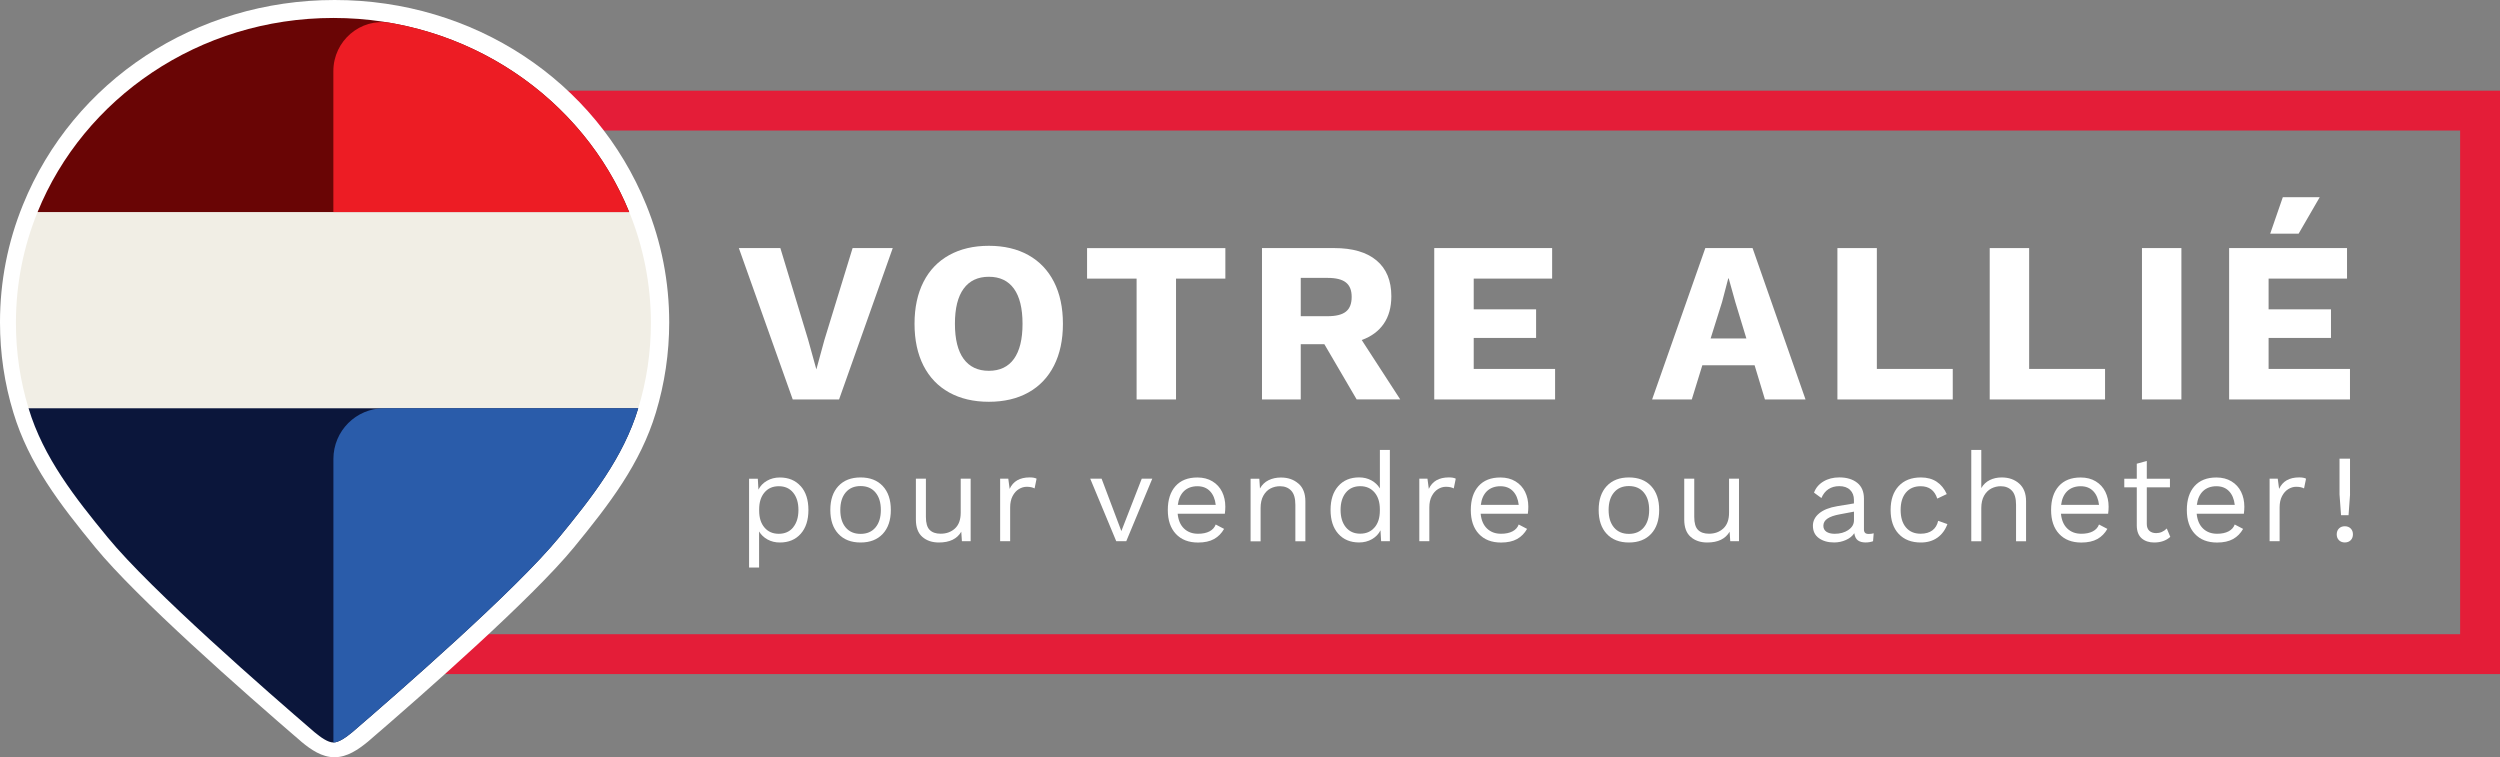 <?xml version="1.0" encoding="UTF-8"?>
<svg id="Layer_2" data-name="Layer 2" xmlns="http://www.w3.org/2000/svg" viewBox="0 0 626.41 189.74">
  <rect x="0" y="0" width="626.41" height="189.74" fill="#808080" stroke="none"/>
  <defs>
    <style>
      .cls-1 {
        fill: #ed1c24;
      }

      .cls-2 {
        fill: #f1eee5;
      }

      .cls-3 {
        fill: #fff;
      }

      .cls-4 {
        fill: #0b163b;
      }

      .cls-5 {
        fill: #690505;
      }

      .cls-6 {
        fill: #e41d38;
      }

      .cls-7 {
        fill: #2a5caa;
      }
    </style>
  </defs>
  <g>
    <path class="cls-3" d="M210.24,100.09h-11.61l-13.5-37.93h10.4l6.95,22.93,2.07,7.47,2.01-7.36,7.07-23.04h10.06l-13.45,37.93Z"/>
    <path class="cls-3" d="M257.68,63.92c2.78,1.55,4.91,3.79,6.41,6.72,1.49,2.93,2.24,6.43,2.24,10.49s-.75,7.56-2.24,10.49c-1.49,2.93-3.63,5.17-6.41,6.72-2.78,1.55-6.08,2.33-9.91,2.33s-7.14-.78-9.94-2.33-4.94-3.79-6.44-6.72c-1.49-2.93-2.24-6.43-2.24-10.49s.75-7.56,2.24-10.49c1.49-2.93,3.64-5.17,6.44-6.72s6.11-2.33,9.94-2.33,7.13.78,9.91,2.33ZM241.45,72.34c-1.46,1.99-2.18,4.92-2.18,8.79s.73,6.8,2.18,8.79c1.46,1.99,3.56,2.99,6.32,2.99s4.86-1,6.29-2.99,2.15-4.92,2.15-8.79-.72-6.8-2.15-8.79c-1.44-1.99-3.53-2.99-6.29-2.99s-4.87,1-6.32,2.99Z"/>
    <path class="cls-3" d="M307.02,69.81h-12.35v30.28h-9.88v-30.28h-12.41v-7.64h34.65v7.64Z"/>
    <path class="cls-3" d="M331.84,86.24h-5.92v13.85h-9.71v-37.93h18.1c4.6,0,8.13,1.03,10.6,3.1,2.47,2.07,3.71,5.06,3.71,8.96,0,2.76-.63,5.06-1.9,6.9-1.26,1.84-3.1,3.2-5.52,4.08l9.65,14.88h-10.92l-8.1-13.85ZM325.92,79.23h6.72c2.11,0,3.64-.38,4.6-1.15.96-.77,1.44-1.99,1.44-3.68s-.48-2.85-1.44-3.62-2.49-1.15-4.6-1.15h-6.72v9.6Z"/>
    <path class="cls-3" d="M389.65,92.45v7.64h-30.28v-37.93h29.54v7.64h-19.65v7.7h15.63v7.18h-15.63v7.76h20.4Z"/>
    <path class="cls-3" d="M439.64,91.53h-13.1l-2.64,8.56h-9.94l13.33-37.93h11.84l13.27,37.93h-10.17l-2.59-8.56ZM437.58,84.81l-2.76-9.08-1.67-5.98h-.11l-1.55,5.92-2.87,9.14h8.96Z"/>
    <path class="cls-3" d="M489.29,92.45v7.64h-28.9v-37.93h9.88v30.28h19.02Z"/>
    <path class="cls-3" d="M527.45,92.45v7.64h-28.9v-37.93h9.88v30.28h19.02Z"/>
    <path class="cls-3" d="M546.58,100.09h-9.88v-37.93h9.88v37.93Z"/>
    <path class="cls-3" d="M588.82,92.45v7.64h-30.28v-37.93h29.54v7.64h-19.65v7.7h15.63v7.18h-15.63v7.76h20.4ZM575.95,58.55h-7.12l3.16-9.14h9.25l-5.29,9.14Z"/>
    <path class="cls-3" d="M200.63,121.81c1.29,1.45,1.93,3.44,1.93,5.97s-.64,4.52-1.93,5.97c-1.29,1.45-3.02,2.18-5.22,2.18-1.15,0-2.18-.25-3.09-.75-.91-.5-1.61-1.17-2.12-2.01v9.03h-2.51v-22.25h2.19l.16,2.73c.46-.92,1.17-1.66,2.12-2.21.95-.55,2.03-.83,3.24-.83,2.19,0,3.93.73,5.22,2.18ZM198.74,132.12c.88-1.08,1.32-2.52,1.32-4.34s-.44-3.26-1.32-4.34c-.88-1.08-2.08-1.61-3.6-1.61s-2.7.52-3.59,1.57c-.89,1.05-1.33,2.45-1.33,4.2v.38c0,1.76.44,3.16,1.33,4.2.89,1.05,2.08,1.57,3.59,1.57s2.73-.54,3.6-1.61Z"/>
    <path class="cls-3" d="M221.19,121.79c1.35,1.44,2.02,3.44,2.02,5.99s-.67,4.54-2.02,5.99c-1.35,1.44-3.2,2.16-5.56,2.16s-4.22-.72-5.56-2.16c-1.35-1.44-2.02-3.44-2.02-5.99s.67-4.54,2.02-5.99c1.35-1.44,3.2-2.16,5.56-2.16s4.22.72,5.56,2.16ZM211.9,123.39c-.9,1.07-1.35,2.53-1.35,4.39s.45,3.32,1.35,4.39c.9,1.07,2.14,1.6,3.73,1.6s2.83-.53,3.73-1.6c.9-1.07,1.35-2.53,1.35-4.39s-.45-3.32-1.35-4.39c-.9-1.07-2.14-1.6-3.73-1.6s-2.83.53-3.73,1.6Z"/>
    <path class="cls-3" d="M243.21,119.94v15.67h-2.19l-.16-2.38c-1.05,1.8-2.92,2.7-5.61,2.7-1.69,0-3.08-.47-4.15-1.41s-1.61-2.38-1.61-4.33v-10.25h2.51v9.59c0,1.53.31,2.61.94,3.24.63.64,1.55.96,2.76.96,1.44,0,2.64-.44,3.59-1.32.95-.88,1.43-2.19,1.43-3.95v-8.53h2.51Z"/>
    <path class="cls-3" d="M259.73,119.94l-.5,2.44c-.5-.27-1.16-.41-1.98-.41-.67,0-1.32.19-1.96.58s-1.16.97-1.57,1.75c-.41.78-.61,1.73-.61,2.84v8.46h-2.51v-15.67h2.04l.34,2.57c.88-1.92,2.55-2.88,5.02-2.88.75,0,1.33.1,1.72.31Z"/>
    <path class="cls-3" d="M288.72,119.94l-6.52,15.67h-2.51l-6.52-15.67h2.85l4.95,13.13,5.11-13.13h2.63Z"/>
    <path class="cls-3" d="M306.9,128.72h-11.82c.15,1.59.67,2.82,1.58,3.7.91.88,2.08,1.32,3.53,1.32,1.15,0,2.11-.2,2.87-.6.76-.4,1.28-.97,1.55-1.72l2.1,1.1c-.63,1.11-1.46,1.95-2.51,2.54-1.04.58-2.38.88-4.01.88-2.36,0-4.22-.72-5.56-2.16-1.35-1.44-2.02-3.44-2.02-5.99s.64-4.54,1.93-5.99c1.29-1.44,3.11-2.16,5.47-2.16,1.46,0,2.73.32,3.79.97,1.07.65,1.87,1.53,2.41,2.63.54,1.11.81,2.35.81,3.73,0,.59-.04,1.17-.12,1.76ZM296.67,123.05c-.85.82-1.36,1.96-1.55,3.45h9.5c-.17-1.46-.65-2.61-1.44-3.43-.79-.83-1.85-1.24-3.17-1.24s-2.49.41-3.34,1.22Z"/>
    <path class="cls-3" d="M325.36,121.17c1.15,1.02,1.72,2.5,1.72,4.42v10.03h-2.51v-9.15c0-1.63-.35-2.81-1.05-3.54s-1.63-1.1-2.8-1.1c-.84,0-1.62.18-2.35.55-.73.37-1.33.96-1.8,1.79-.47.83-.71,1.86-.71,3.12v8.34h-2.51v-15.67h2.19l.16,2.44c.52-.94,1.24-1.63,2.16-2.08.92-.45,1.95-.67,3.1-.67,1.78,0,3.24.51,4.39,1.54Z"/>
    <path class="cls-3" d="M348.25,112.73v22.88h-2.19l-.16-2.73c-.46.92-1.17,1.66-2.12,2.21-.95.55-2.03.83-3.24.83-2.19,0-3.93-.73-5.22-2.18-1.29-1.45-1.93-3.44-1.93-5.97s.64-4.52,1.93-5.97c1.29-1.45,3.02-2.18,5.22-2.18,1.15,0,2.18.25,3.09.75.91.5,1.61,1.17,2.12,2.01v-9.65h2.51ZM344.41,132.17c.89-1.04,1.33-2.44,1.33-4.2v-.38c0-1.75-.44-3.15-1.33-4.2-.89-1.04-2.08-1.57-3.59-1.57s-2.73.54-3.6,1.61c-.88,1.08-1.32,2.52-1.32,4.34s.44,3.26,1.32,4.34c.88,1.08,2.08,1.61,3.6,1.61s2.7-.52,3.59-1.57Z"/>
    <path class="cls-3" d="M364.76,119.94l-.5,2.44c-.5-.27-1.16-.41-1.98-.41-.67,0-1.32.19-1.96.58s-1.16.97-1.57,1.75c-.41.78-.61,1.73-.61,2.84v8.46h-2.51v-15.67h2.04l.34,2.57c.88-1.92,2.55-2.88,5.02-2.88.75,0,1.33.1,1.72.31Z"/>
    <path class="cls-3" d="M382.82,128.72h-11.82c.15,1.59.67,2.82,1.58,3.7.91.88,2.08,1.32,3.53,1.32,1.15,0,2.11-.2,2.87-.6.76-.4,1.28-.97,1.55-1.72l2.1,1.1c-.63,1.11-1.46,1.95-2.51,2.54-1.04.58-2.38.88-4.01.88-2.36,0-4.22-.72-5.56-2.16-1.35-1.44-2.02-3.44-2.02-5.99s.64-4.54,1.93-5.99c1.29-1.44,3.11-2.16,5.47-2.16,1.46,0,2.73.32,3.79.97,1.07.65,1.87,1.53,2.41,2.63.54,1.11.81,2.35.81,3.73,0,.59-.04,1.17-.12,1.76ZM372.59,123.05c-.85.82-1.36,1.96-1.55,3.45h9.5c-.17-1.46-.65-2.61-1.44-3.43-.79-.83-1.85-1.24-3.17-1.24s-2.49.41-3.34,1.22Z"/>
    <path class="cls-3" d="M413.71,121.79c1.35,1.44,2.02,3.44,2.02,5.99s-.67,4.54-2.02,5.99c-1.35,1.44-3.2,2.16-5.56,2.16s-4.22-.72-5.56-2.16c-1.35-1.44-2.02-3.44-2.02-5.99s.67-4.54,2.02-5.99c1.35-1.44,3.2-2.16,5.56-2.16s4.22.72,5.56,2.16ZM404.41,123.39c-.9,1.07-1.35,2.53-1.35,4.39s.45,3.32,1.35,4.39c.9,1.07,2.14,1.6,3.73,1.6s2.83-.53,3.73-1.6c.9-1.07,1.35-2.53,1.35-4.39s-.45-3.32-1.35-4.39c-.9-1.07-2.14-1.6-3.73-1.6s-2.83.53-3.73,1.6Z"/>
    <path class="cls-3" d="M435.73,119.94v15.67h-2.19l-.16-2.38c-1.05,1.8-2.92,2.7-5.61,2.7-1.69,0-3.08-.47-4.15-1.41s-1.61-2.38-1.61-4.33v-10.25h2.51v9.59c0,1.53.31,2.61.94,3.24.63.64,1.55.96,2.76.96,1.44,0,2.64-.44,3.59-1.32.95-.88,1.43-2.19,1.43-3.95v-8.53h2.51Z"/>
    <path class="cls-3" d="M469.48,133.64l-.16,1.97c-.58.21-1.21.31-1.88.31-.81,0-1.46-.18-1.93-.53-.47-.35-.77-.95-.89-1.79-.48.73-1.19,1.3-2.12,1.71s-1.91.61-2.93.61c-1.55,0-2.82-.36-3.82-1.08-1-.72-1.5-1.76-1.5-3.12,0-1.19.52-2.22,1.57-3.09,1.04-.87,2.56-1.47,4.54-1.8l4.17-.69v-.88c0-1.04-.32-1.88-.97-2.51s-1.55-.94-2.7-.94c-1.04,0-1.95.25-2.71.75-.76.5-1.35,1.24-1.77,2.23l-1.85-1.35c.42-1.17,1.2-2.1,2.34-2.79,1.14-.69,2.47-1.03,4-1.03,1.86,0,3.35.45,4.48,1.35,1.13.9,1.69,2.23,1.69,3.98v7.71c0,.38.09.66.28.85s.49.28.91.28.83-.05,1.25-.16ZM463.11,132.8c.95-.63,1.43-1.44,1.43-2.44v-2.16l-3.51.66c-1.4.25-2.44.61-3.13,1.08-.69.47-1.03,1.07-1.03,1.8,0,.65.25,1.14.75,1.49.5.34,1.2.52,2.1.52,1.32,0,2.45-.31,3.4-.94Z"/>
    <path class="cls-3" d="M485.27,120.71c1.08.72,1.92,1.75,2.52,3.09l-2.38,1.13c-.67-2.07-2.06-3.1-4.17-3.1-1.57,0-2.79.53-3.68,1.58-.89,1.06-1.33,2.51-1.33,4.37s.44,3.32,1.33,4.37c.89,1.06,2.12,1.58,3.68,1.58,1.21,0,2.19-.28,2.93-.83s1.23-1.35,1.46-2.4l2.32.82c-.54,1.46-1.38,2.6-2.51,3.4-1.13.8-2.51,1.21-4.14,1.21-2.36,0-4.22-.72-5.56-2.16-1.35-1.44-2.02-3.44-2.02-5.99s.67-4.54,2.02-5.99c1.35-1.44,3.2-2.16,5.56-2.16,1.57,0,2.89.36,3.97,1.08Z"/>
    <path class="cls-3" d="M505.94,121.17c1.15,1.02,1.72,2.5,1.72,4.42v10.03h-2.51v-9.15c0-1.63-.35-2.81-1.05-3.54s-1.63-1.1-2.8-1.1c-.82,0-1.59.19-2.33.56-.74.38-1.35.98-1.82,1.8-.47.83-.71,1.87-.71,3.12v8.31h-2.51v-22.88h2.51v9.56c.52-.9,1.23-1.57,2.12-2.01.89-.44,1.89-.66,2.99-.66,1.78,0,3.24.51,4.39,1.54Z"/>
    <path class="cls-3" d="M528.22,128.72h-11.82c.15,1.59.67,2.82,1.58,3.7.91.88,2.08,1.32,3.53,1.32,1.15,0,2.11-.2,2.87-.6.76-.4,1.28-.97,1.55-1.72l2.1,1.1c-.63,1.11-1.46,1.95-2.51,2.54-1.04.58-2.38.88-4.01.88-2.36,0-4.22-.72-5.56-2.16-1.35-1.44-2.02-3.44-2.02-5.99s.64-4.54,1.93-5.99c1.29-1.44,3.11-2.16,5.47-2.16,1.46,0,2.73.32,3.79.97,1.07.65,1.87,1.53,2.41,2.63.54,1.11.81,2.35.81,3.73,0,.59-.04,1.17-.12,1.76ZM517.99,123.05c-.85.82-1.36,1.96-1.55,3.45h9.5c-.17-1.46-.65-2.61-1.44-3.43-.79-.83-1.85-1.24-3.17-1.24s-2.49.41-3.34,1.22Z"/>
    <path class="cls-3" d="M543.8,134.52c-1.05.94-2.39,1.41-4.04,1.41-1.27,0-2.31-.34-3.12-1.03-.8-.69-1.22-1.75-1.24-3.17v-9.62h-3.13v-2.16h3.13v-3.76l2.51-.69v4.45h5.8v2.16h-5.8v9.18c0,.75.21,1.32.64,1.71.43.39,1,.58,1.71.58,1,0,1.89-.39,2.66-1.16l.88,2.1Z"/>
    <path class="cls-3" d="M562.23,128.72h-11.82c.15,1.59.67,2.82,1.58,3.7.91.88,2.08,1.32,3.53,1.32,1.15,0,2.11-.2,2.87-.6.76-.4,1.28-.97,1.55-1.72l2.1,1.1c-.63,1.11-1.46,1.95-2.51,2.54-1.04.58-2.38.88-4.01.88-2.36,0-4.22-.72-5.56-2.16-1.35-1.44-2.02-3.44-2.02-5.99s.64-4.54,1.93-5.99c1.29-1.44,3.11-2.16,5.47-2.16,1.46,0,2.73.32,3.79.97,1.07.65,1.87,1.53,2.41,2.63.54,1.11.81,2.35.81,3.73,0,.59-.04,1.17-.12,1.76ZM552,123.05c-.85.82-1.36,1.96-1.55,3.45h9.5c-.17-1.46-.65-2.61-1.44-3.43-.79-.83-1.85-1.24-3.17-1.24s-2.49.41-3.34,1.22Z"/>
    <path class="cls-3" d="M577.81,119.94l-.5,2.44c-.5-.27-1.16-.41-1.98-.41-.67,0-1.32.19-1.96.58s-1.16.97-1.57,1.75c-.41.78-.61,1.73-.61,2.84v8.46h-2.51v-15.67h2.04l.34,2.57c.88-1.92,2.55-2.88,5.02-2.88.75,0,1.33.1,1.72.31Z"/>
    <path class="cls-3" d="M589,132.42c.38.38.56.87.56,1.47s-.19,1.1-.56,1.47-.87.56-1.47.56-1.1-.19-1.47-.56c-.38-.38-.56-.87-.56-1.47s.19-1.1.56-1.47c.38-.38.87-.56,1.47-.56s1.1.19,1.47.56ZM588.84,123.89l-.38,5.2h-1.88l-.38-5.2v-8.96h2.63v8.96Z"/>
  </g>
  <path class="cls-6" d="M616.42,32.71v126.19H106.78V32.71h509.63M626.41,22.71H96.79v146.19h529.62V22.71h0Z"/>
  <g>
    <path class="cls-3" d="M83.84,189.74c-3.19,0-5.95-1.92-8.23-3.81-14.92-12.82-41.34-36.1-51.71-48.75-8.96-10.91-16.69-20.99-20.55-33.8-2.22-7.25-3.35-14.87-3.35-22.62,0-10.15,1.93-20.06,5.75-29.44C18.41,20.15,49.06,0,83.84,0s65.43,20.15,78.09,51.34c3.82,9.4,5.75,19.3,5.75,29.43,0,7.71-1.13,15.32-3.35,22.64-3.86,12.77-11.59,22.86-20.55,33.78-10.38,12.65-36.79,35.91-51.6,48.65-2.41,1.97-5.18,3.89-8.33,3.89Z"/>
    <g>
      <g>
        <path class="cls-2" d="M157.65,53.14H9.41c-3.5,8.6-5.42,17.98-5.42,27.78,0,7.41,1.09,14.59,3.16,21.36h152.78c2.07-6.78,3.16-13.95,3.16-21.36,0-9.8-1.93-19.18-5.42-27.78Z"/>
        <path class="cls-5" d="M83.53,4.5C49.79,4.5,20.97,24.67,9.41,53.14h148.25C146.09,24.67,117.25,4.5,83.53,4.5Z"/>
      </g>
      <path class="cls-4" d="M7.15,102.29c3.73,12.38,11.72,22.49,19.85,32.39,10.83,13.2,40.28,38.88,51.82,48.79h0c1.55,1.29,3.35,2.57,4.71,2.57s3.16-1.28,4.71-2.56h.01c11.52-9.91,40.98-35.6,51.81-48.8,8.13-9.9,16.12-20.02,19.86-32.39H7.15Z"/>
      <path class="cls-1" d="M157.65,53.14h-74.12V17.79c0-7.54,6.77-13.36,14.2-12.08,27.45,4.76,50.02,23.05,59.92,47.43Z"/>
      <path class="cls-7" d="M159.92,102.29c-3.74,12.38-11.73,22.49-19.86,32.39-10.83,13.2-40.28,38.88-51.81,48.79h0c-1.56,1.29-3.36,2.57-4.71,2.57v-71.04c0-7.03,5.69-12.71,12.7-12.71h63.69Z"/>
    </g>
  </g>
</svg>